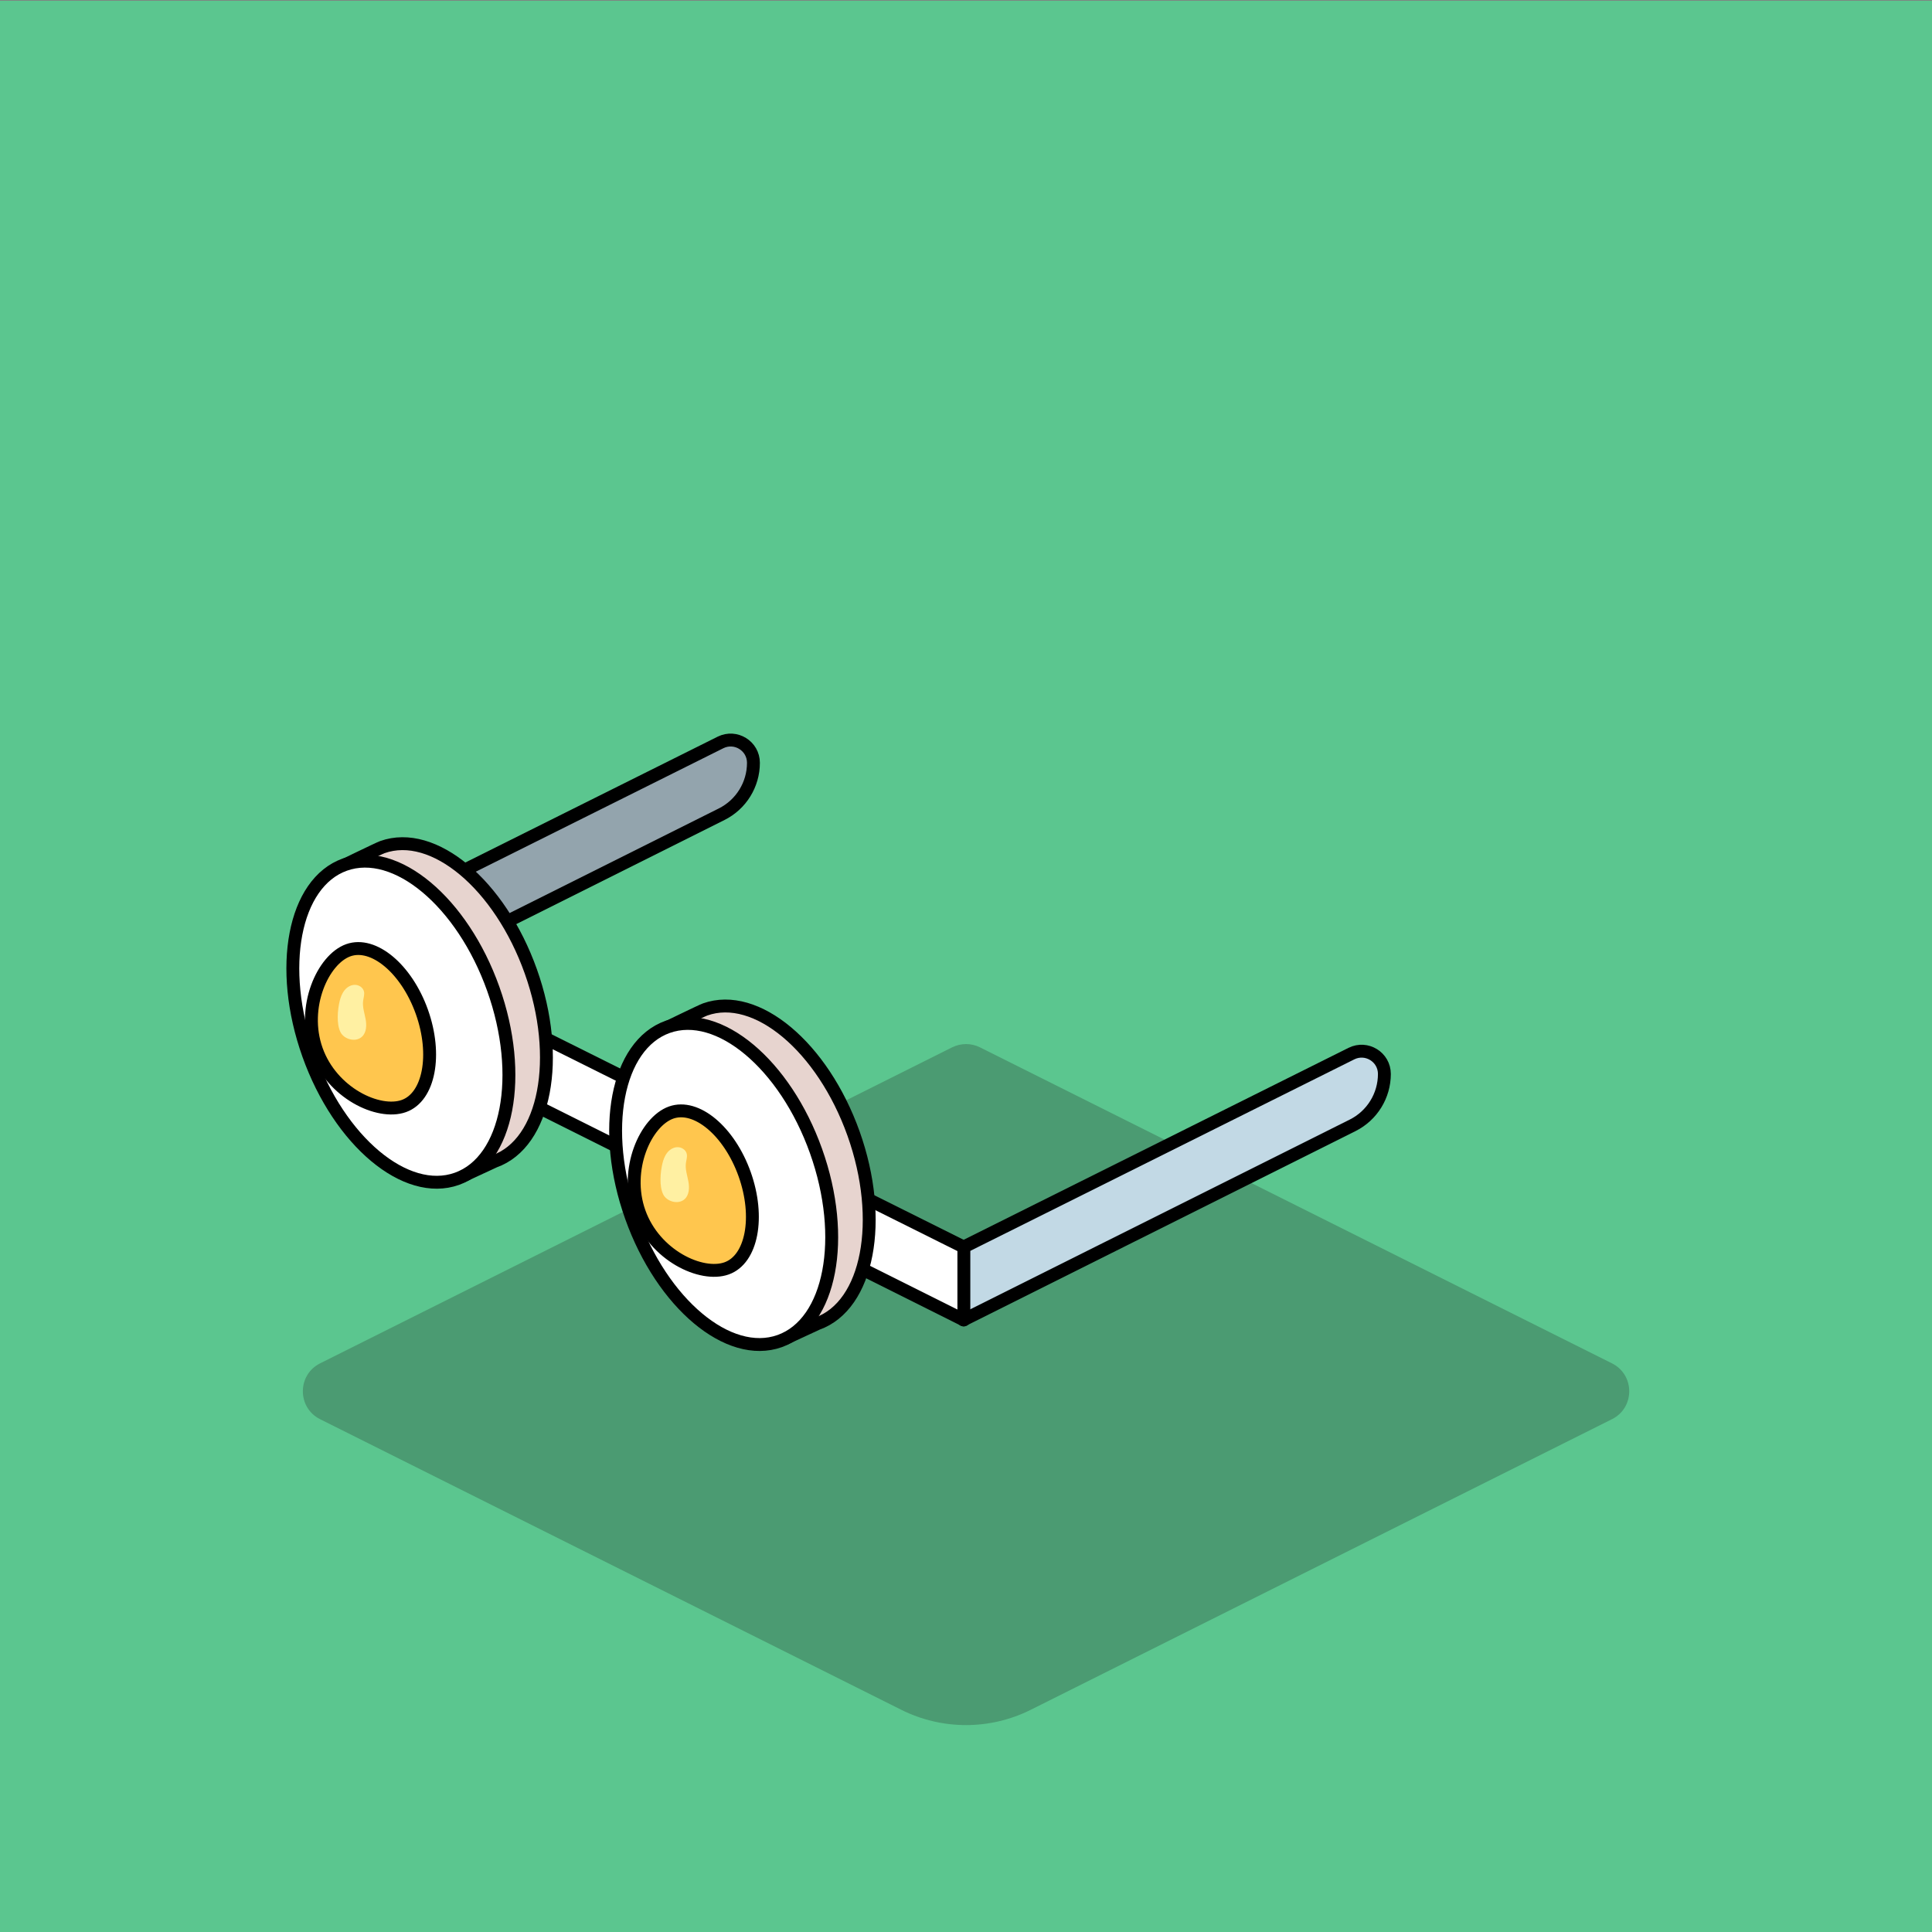 <?xml version="1.0" encoding="UTF-8"?>
<svg xmlns="http://www.w3.org/2000/svg" viewBox="0 0 450 450">
  <rect x="0" y="0" width="450" height="450" fill="#808080" stroke="none"/>
  <defs>
    <style>
      .cls-1 {
        fill: #fff0a2;
      }

      .cls-2 {
        fill: #1a1a1a;
      }

      .cls-3 {
        fill: #5bc68f;
      }

      .cls-4 {
        opacity: .25;
      }

      .cls-5 {
        fill: #c2d9e5;
      }

      .cls-5, .cls-6, .cls-7, .cls-8, .cls-9 {
        stroke: #000;
        stroke-linecap: round;
        stroke-linejoin: round;
        stroke-width: 3px;
      }

      .cls-6 {
        fill: #93a4ad;
      }

      .cls-7 {
        fill: #e7d4cf;
      }

      .cls-8 {
        fill: #fff;
      }

      .cls-9 {
        fill: #ffc64e;
      }
    </style>
  </defs>
  <g id="Layer_165" data-name="Layer 165">
    <g id="Normal">
      <rect class="cls-3" y=".17" width="450" height="450"/>
    </g>
  </g>
  <g id="Shodow">
    <g class="cls-4">
      <path class="cls-2" d="m375.45,330.56l-135.38,67.69c-9.48,4.74-20.65,4.74-30.13,0l-135.38-67.69c-5.36-2.68-5.36-10.33,0-13.01l147.2-73.6c2.05-1.02,4.46-1.02,6.5,0l147.2,73.6c5.36,2.68,5.36,10.33,0,13.01Z"/>
    </g>
  </g>
  <g id="Breakfast">
    <g>
      <path class="cls-5" d="m314.78,245.4l-90.37,45.07v16.96l90.65-45.32c4.53-2.27,7.39-6.9,7.39-11.96h0c0-3.94-4.14-6.5-7.67-4.75Z"/>
      <path class="cls-6" d="m167.82,172.93l-90.37,45.07v16.96l90.65-45.32c4.53-2.27,7.39-6.9,7.39-11.96h0c0-3.94-4.14-6.5-7.67-4.75Z"/>
      <polygon class="cls-8" points="72.34 214.59 72.34 231.36 224.5 307.44 224.5 290.47 72.34 214.59"/>
      <g>
        <g>
          <path class="cls-7" d="m123.63,226.23c-7.21-20.21-22.68-33.16-34.57-28.92-.93.33-10.72,5.11-10.72,5.11l29.53,71.46,7.29-3.38c11.88-4.24,15.67-24.06,8.47-44.27Z"/>
          <ellipse class="cls-8" cx="93.36" cy="237.98" rx="22.84" ry="38.85" transform="translate(-74.51 45.19) rotate(-19.63)"/>
          <path class="cls-9" d="m81.12,221.33c5.89-2.1,13.56,4.32,17.14,14.34,3.57,10.02,1.69,19.85-4.2,21.95-5.89,2.1-16.77-3.03-20.34-13.05-3.57-10.02,1.51-21.13,7.4-23.24Z"/>
          <path class="cls-1" d="m79.1,233.23c.22-.92.55-1.83,1.14-2.57s1.48-1.28,2.43-1.27c.94,0,1.9.63,2.11,1.56.16.71-.11,1.43-.2,2.15-.19,1.44.32,2.86.58,4.29.26,1.43.21,3.09-.85,4.08-1.46,1.37-4.17.62-5.01-1.07-.96-1.92-.67-5.19-.2-7.17Z"/>
        </g>
        <g>
          <path class="cls-7" d="m198.81,264.04c-7.21-20.21-22.68-33.16-34.57-28.92-.93.33-10.72,5.11-10.72,5.11l29.53,71.46,7.29-3.38c11.88-4.24,15.67-24.06,8.47-44.27Z"/>
          <ellipse class="cls-8" cx="168.54" cy="275.79" rx="22.84" ry="38.85" transform="translate(-82.84 72.63) rotate(-19.63)"/>
          <path class="cls-9" d="m156.3,259.14c5.89-2.1,13.56,4.32,17.14,14.34,3.57,10.02,1.69,19.85-4.2,21.95-5.89,2.1-16.77-3.03-20.34-13.05-3.57-10.02,1.51-21.13,7.4-23.24Z"/>
          <path class="cls-1" d="m154.28,271.04c.22-.92.55-1.83,1.14-2.57s1.48-1.28,2.43-1.27c.94,0,1.9.63,2.11,1.56.16.71-.11,1.43-.2,2.15-.19,1.44.32,2.86.58,4.29.26,1.43.21,3.09-.85,4.08-1.46,1.37-4.17.62-5.01-1.07-.96-1.92-.67-5.19-.2-7.17Z"/>
        </g>
      </g>
    </g>
  </g>
</svg>